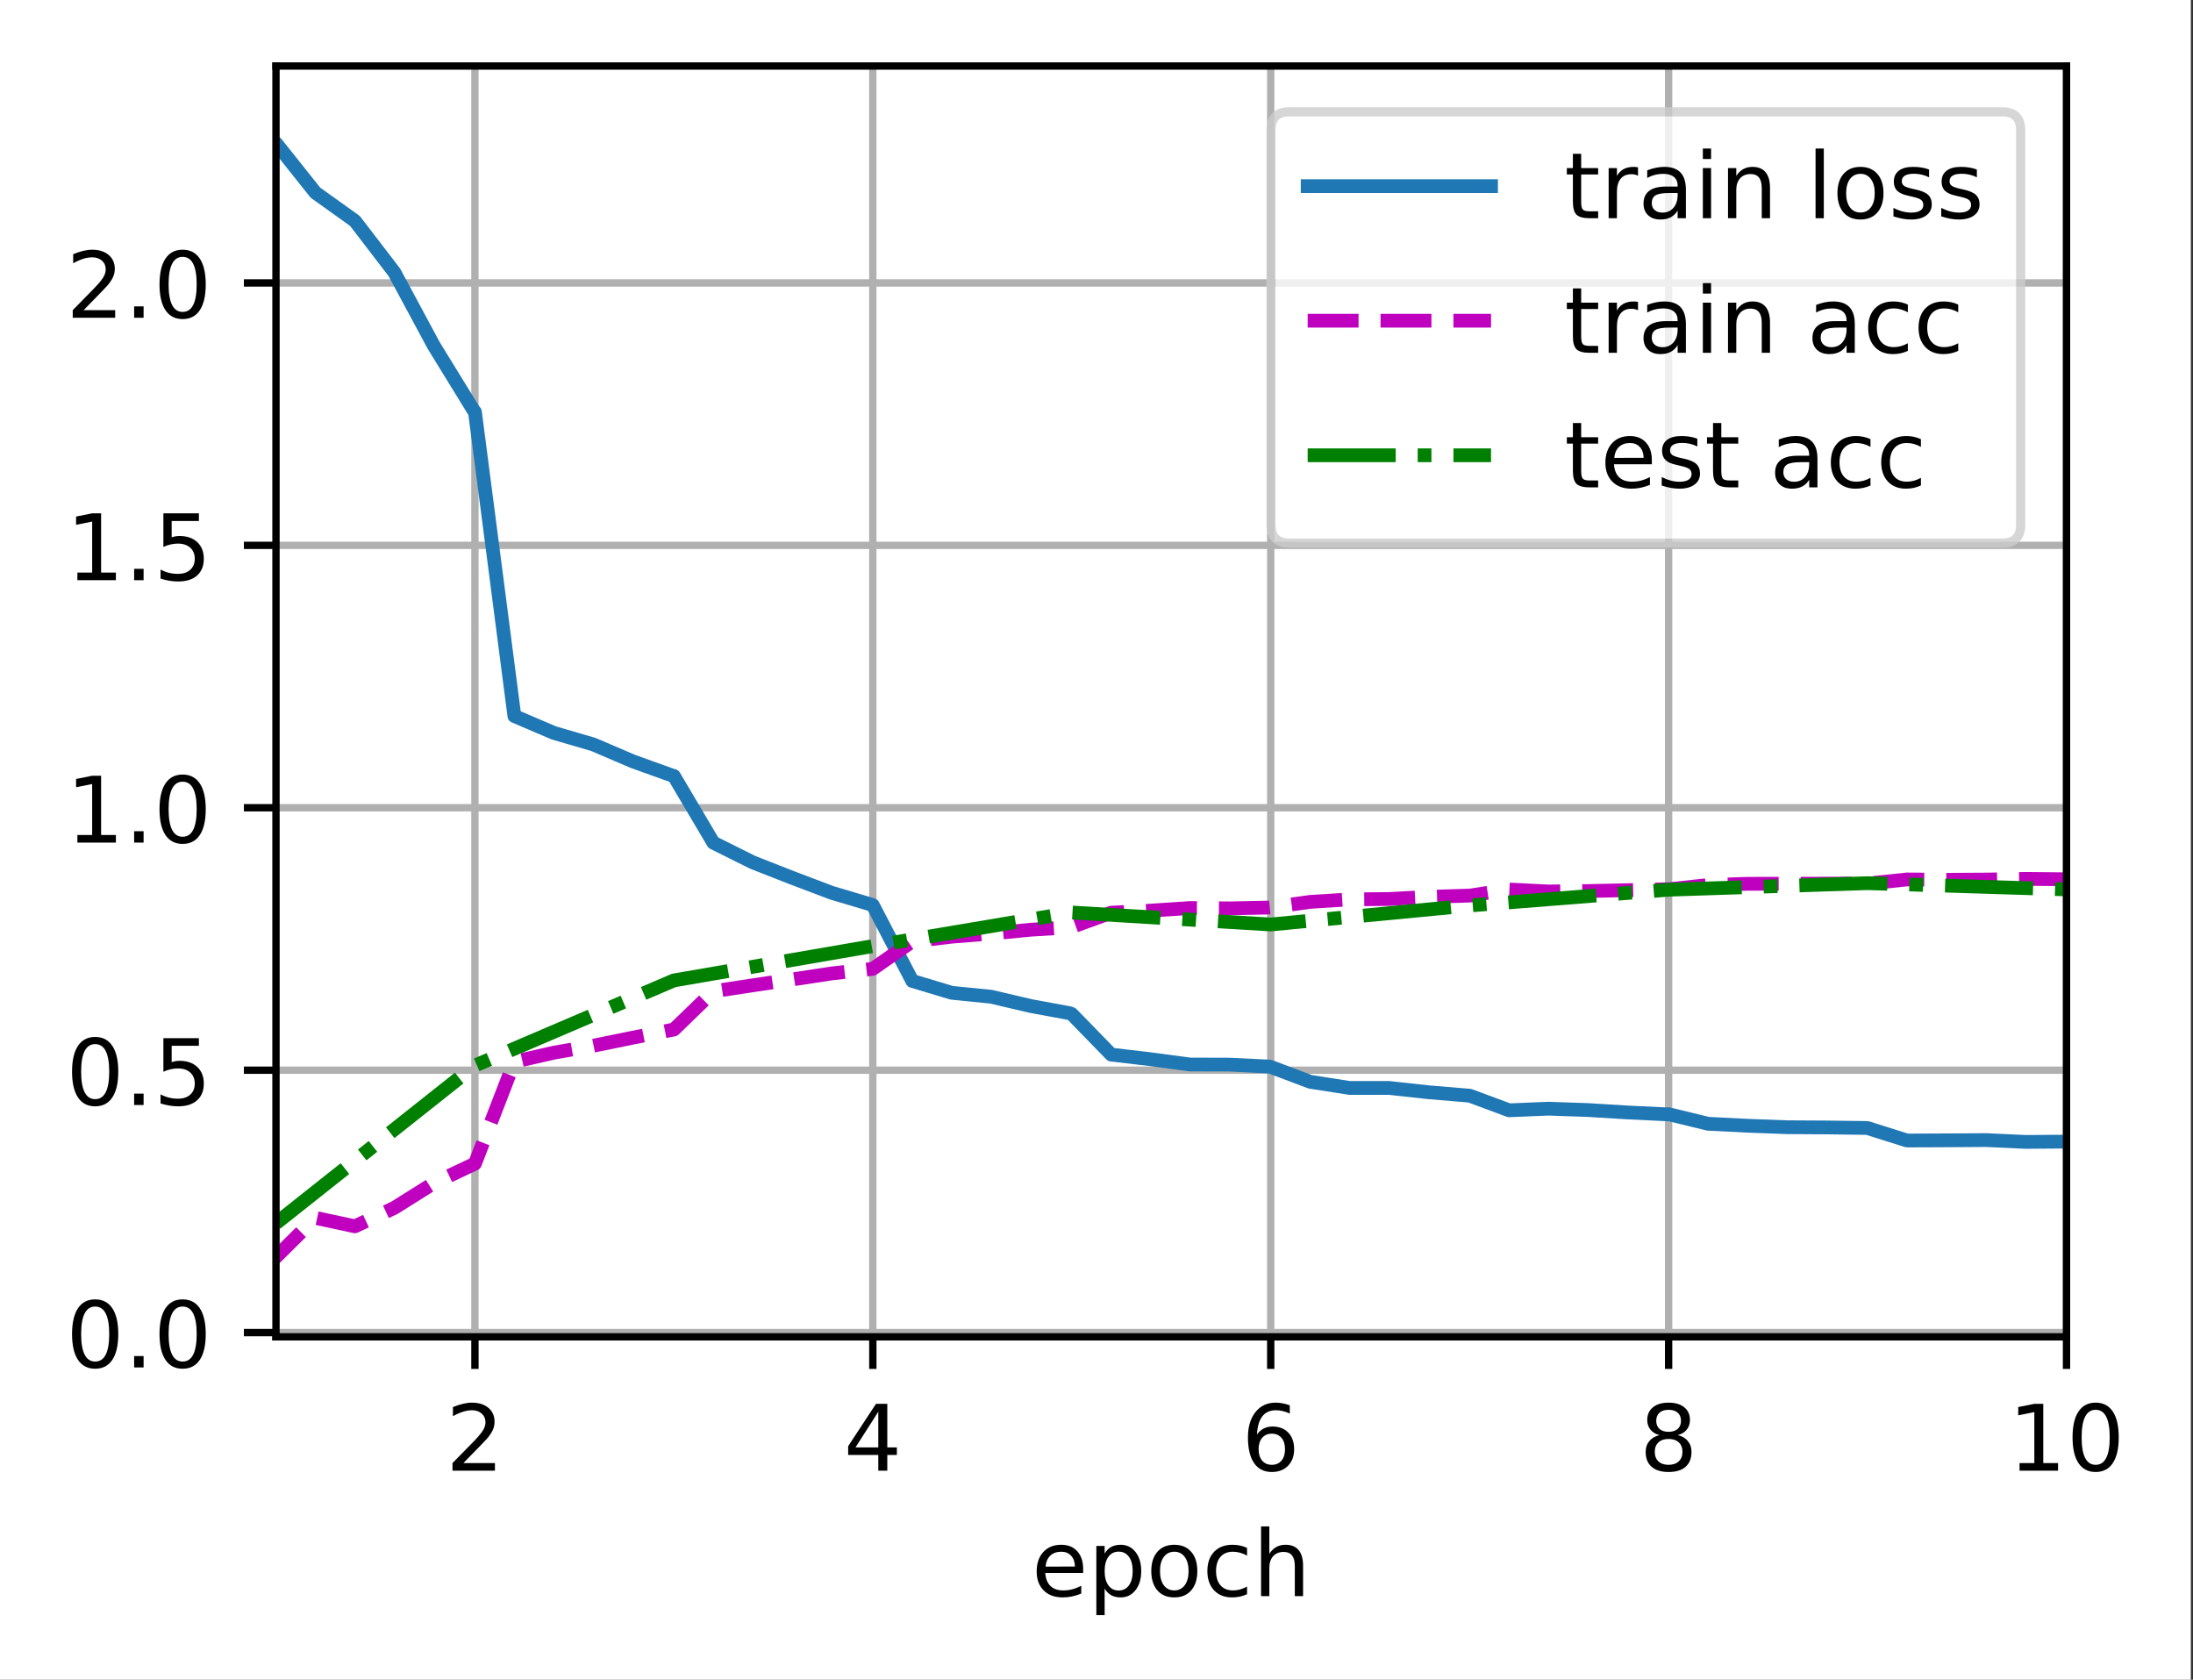 <?xml version="1.0" encoding="UTF-8"?>
<svg xmlns="http://www.w3.org/2000/svg" xmlns:xlink="http://www.w3.org/1999/xlink" width="299pt" height="229pt" viewBox="0 0 299 229" version="1.1">
<rect x="0" y="0" width="299" height="229" fill="#333333" stroke="none"/>
<defs>
<clipPath id="clip1">
  <path d="M 64 9 L 66 9 L 66 182.25 L 64 182.25 Z M 64 9 "/>
</clipPath>
<clipPath id="clip2">
  <path d="M 118 9 L 120 9 L 120 182.25 L 118 182.25 Z M 118 9 "/>
</clipPath>
<clipPath id="clip3">
  <path d="M 172 9 L 174 9 L 174 182.25 L 172 182.25 Z M 172 9 "/>
</clipPath>
<clipPath id="clip4">
  <path d="M 226 9 L 229 9 L 229 182.25 L 226 182.25 Z M 226 9 "/>
</clipPath>
<clipPath id="clip5">
  <path d="M 281 9 L 281.754 9 L 281.754 182.25 L 281 182.25 Z M 281 9 "/>
</clipPath>
<clipPath id="clip6">
  <path d="M 37.629 180 L 281.754 180 L 281.754 182.25 L 37.629 182.25 Z M 37.629 180 "/>
</clipPath>
<clipPath id="clip7">
  <path d="M 37.629 145 L 281.754 145 L 281.754 147 L 37.629 147 Z M 37.629 145 "/>
</clipPath>
<clipPath id="clip8">
  <path d="M 37.629 109 L 281.754 109 L 281.754 111 L 37.629 111 Z M 37.629 109 "/>
</clipPath>
<clipPath id="clip9">
  <path d="M 37.629 73 L 281.754 73 L 281.754 76 L 37.629 76 Z M 37.629 73 "/>
</clipPath>
<clipPath id="clip10">
  <path d="M 37.629 37 L 281.754 37 L 281.754 40 L 37.629 40 Z M 37.629 37 "/>
</clipPath>
<clipPath id="clip11">
  <path d="M 37.629 15 L 281.754 15 L 281.754 157 L 37.629 157 Z M 37.629 15 "/>
</clipPath>
<clipPath id="clip12">
  <path d="M 37.629 118 L 281.754 118 L 281.754 176 L 37.629 176 Z M 37.629 118 "/>
</clipPath>
<clipPath id="clip13">
  <path d="M 37.629 119 L 281.754 119 L 281.754 168 L 37.629 168 Z M 37.629 119 "/>
</clipPath>
<filter id="alpha" filterUnits="objectBoundingBox" x="0%" y="0%" width="100%" height="100%">
  <feColorMatrix type="matrix" in="SourceGraphic" values="0 0 0 0 1 0 0 0 0 1 0 0 0 0 1 0 0 0 1 0"/>
</filter>
<mask id="mask0">
  <g filter="url(#alpha)">
<rect x="0" y="0" width="299" height="229" style="fill:rgb(0%,0%,0%);fill-opacity:0.8;stroke:none;"/>
  </g>
</mask>
<clipPath id="clip14">
  <rect x="0" y="0" width="299" height="229"/>
</clipPath>
<g id="surface5" clip-path="url(#clip14)">
<path style="fill-rule:nonzero;fill:rgb(100%,100%,100%);fill-opacity:1;stroke-width:1;stroke-linecap:butt;stroke-linejoin:miter;stroke:rgb(80%,80%,80%);stroke-opacity:1;stroke-miterlimit:4;" d="M 140.634 59.234 L 218.403 59.234 C 219.738 59.234 220.403 58.569 220.403 57.234 L 220.403 14.2 C 220.403 12.866 219.738 12.2 218.403 12.2 L 140.634 12.2 C 139.3 12.2 138.634 12.866 138.634 14.2 L 138.634 57.234 C 138.634 58.569 139.3 59.234 140.634 59.234 Z M 140.634 59.234 " transform="matrix(1.25,0,0,1.25,0,0)"/>
</g>
</defs>
<g id="surface1">
<path style=" stroke:none;fill-rule:nonzero;fill:rgb(100%,100%,100%);fill-opacity:1;" d="M 0 229.195 L 298.707 229.195 L 298.707 0 L 0 0 Z M 0 229.195 "/>
<path style=" stroke:none;fill-rule:nonzero;fill:rgb(100%,100%,100%);fill-opacity:1;" d="M 37.629 182.25 L 281.754 182.25 L 281.754 9 L 37.629 9 Z M 37.629 182.25 "/>
<g clip-path="url(#clip1)" clip-rule="nonzero">
<path style="fill:none;stroke-width:0.8;stroke-linecap:square;stroke-linejoin:round;stroke:rgb(69.02%,69.02%,69.02%);stroke-opacity:1;stroke-miterlimit:4;" d="M 51.803 145.8 L 51.803 7.2 " transform="matrix(1.25,0,0,1.25,0,0)"/>
</g>
<path style="fill:none;stroke-width:0.8;stroke-linecap:butt;stroke-linejoin:round;stroke:rgb(0%,0%,0%);stroke-opacity:1;stroke-miterlimit:4;" d="M -0 0 L -0 3.5 " transform="matrix(1.25,0,0,1.25,64.754,182.25)"/>
<path style=" stroke:none;fill-rule:nonzero;fill:rgb(0%,0%,0%);fill-opacity:1;" d="M 63.176 199.461 L 67.48 199.461 L 67.48 200.5 L 61.695 200.5 L 61.695 199.461 C 62.16 198.977 62.797 198.328 63.605 197.512 C 64.414 196.695 64.922 196.168 65.129 195.934 C 65.523 195.488 65.801 195.113 65.957 194.809 C 66.113 194.5 66.191 194.199 66.191 193.902 C 66.191 193.418 66.023 193.023 65.684 192.719 C 65.344 192.41 64.898 192.258 64.355 192.258 C 63.969 192.258 63.559 192.324 63.129 192.461 C 62.699 192.594 62.242 192.797 61.754 193.07 L 61.754 191.824 C 62.25 191.625 62.715 191.477 63.145 191.375 C 63.578 191.273 63.973 191.223 64.332 191.223 C 65.273 191.223 66.027 191.457 66.59 191.93 C 67.148 192.402 67.43 193.031 67.43 193.82 C 67.43 194.195 67.359 194.551 67.219 194.887 C 67.078 195.223 66.824 195.617 66.453 196.074 C 66.352 196.191 66.027 196.531 65.484 197.098 C 64.938 197.66 64.168 198.449 63.176 199.461 Z M 63.176 199.461 "/>
<g clip-path="url(#clip2)" clip-rule="nonzero">
<path style="fill:none;stroke-width:0.8;stroke-linecap:square;stroke-linejoin:round;stroke:rgb(69.02%,69.02%,69.02%);stroke-opacity:1;stroke-miterlimit:4;" d="M 95.203 145.8 L 95.203 7.2 " transform="matrix(1.25,0,0,1.25,0,0)"/>
</g>
<path style="fill:none;stroke-width:0.8;stroke-linecap:butt;stroke-linejoin:round;stroke:rgb(0%,0%,0%);stroke-opacity:1;stroke-miterlimit:4;" d="M -0 0 L -0 3.5 " transform="matrix(1.25,0,0,1.25,119.004,182.25)"/>
<path style=" stroke:none;fill-rule:nonzero;fill:rgb(0%,0%,0%);fill-opacity:1;" d="M 119.75 192.461 L 116.641 197.324 L 119.75 197.324 Z M 119.43 191.387 L 120.977 191.387 L 120.977 197.324 L 122.281 197.324 L 122.281 198.352 L 120.977 198.352 L 120.977 200.5 L 119.75 200.5 L 119.75 198.352 L 115.641 198.352 L 115.641 197.16 Z M 119.43 191.387 "/>
<g clip-path="url(#clip3)" clip-rule="nonzero">
<path style="fill:none;stroke-width:0.8;stroke-linecap:square;stroke-linejoin:round;stroke:rgb(69.02%,69.02%,69.02%);stroke-opacity:1;stroke-miterlimit:4;" d="M 138.603 145.8 L 138.603 7.2 " transform="matrix(1.25,0,0,1.25,0,0)"/>
</g>
<path style="fill:none;stroke-width:0.8;stroke-linecap:butt;stroke-linejoin:round;stroke:rgb(0%,0%,0%);stroke-opacity:1;stroke-miterlimit:4;" d="M 0 0 L 0 3.5 " transform="matrix(1.25,0,0,1.25,173.254,182.25)"/>
<path style=" stroke:none;fill-rule:nonzero;fill:rgb(0%,0%,0%);fill-opacity:1;" d="M 173.406 195.453 C 172.852 195.453 172.414 195.641 172.086 196.02 C 171.766 196.398 171.602 196.914 171.602 197.574 C 171.602 198.23 171.766 198.746 172.086 199.129 C 172.414 199.508 172.852 199.699 173.406 199.699 C 173.957 199.699 174.395 199.508 174.719 199.129 C 175.043 198.746 175.203 198.23 175.203 197.574 C 175.203 196.914 175.043 196.398 174.719 196.02 C 174.395 195.641 173.957 195.453 173.406 195.453 Z M 175.852 191.586 L 175.852 192.711 C 175.543 192.562 175.23 192.453 174.914 192.375 C 174.598 192.297 174.285 192.258 173.977 192.258 C 173.164 192.258 172.539 192.531 172.109 193.082 C 171.684 193.633 171.438 194.461 171.375 195.574 C 171.617 195.219 171.918 194.945 172.281 194.758 C 172.641 194.57 173.043 194.477 173.477 194.477 C 174.391 194.477 175.117 194.754 175.648 195.309 C 176.18 195.863 176.445 196.617 176.445 197.574 C 176.445 198.512 176.168 199.262 175.613 199.828 C 175.059 200.395 174.324 200.676 173.406 200.676 C 172.352 200.676 171.543 200.273 170.984 199.465 C 170.43 198.656 170.148 197.484 170.148 195.953 C 170.148 194.512 170.492 193.363 171.176 192.508 C 171.859 191.648 172.777 191.223 173.93 191.223 C 174.238 191.223 174.551 191.25 174.867 191.312 C 175.18 191.375 175.508 191.465 175.852 191.586 Z M 175.852 191.586 "/>
<g clip-path="url(#clip4)" clip-rule="nonzero">
<path style="fill:none;stroke-width:0.8;stroke-linecap:square;stroke-linejoin:round;stroke:rgb(69.02%,69.02%,69.02%);stroke-opacity:1;stroke-miterlimit:4;" d="M 182.003 145.8 L 182.003 7.2 " transform="matrix(1.25,0,0,1.25,0,0)"/>
</g>
<path style="fill:none;stroke-width:0.8;stroke-linecap:butt;stroke-linejoin:round;stroke:rgb(0%,0%,0%);stroke-opacity:1;stroke-miterlimit:4;" d="M 0 0 L 0 3.5 " transform="matrix(1.25,0,0,1.25,227.504,182.25)"/>
<path style=" stroke:none;fill-rule:nonzero;fill:rgb(0%,0%,0%);fill-opacity:1;" d="M 227.5 196.172 C 226.914 196.172 226.453 196.328 226.117 196.641 C 225.781 196.953 225.617 197.387 225.617 197.934 C 225.617 198.484 225.781 198.914 226.117 199.23 C 226.453 199.543 226.914 199.699 227.5 199.699 C 228.086 199.699 228.547 199.543 228.883 199.227 C 229.223 198.91 229.391 198.48 229.391 197.934 C 229.391 197.387 229.227 196.953 228.891 196.641 C 228.555 196.328 228.09 196.172 227.5 196.172 Z M 226.266 195.648 C 225.738 195.516 225.328 195.27 225.031 194.91 C 224.738 194.547 224.59 194.102 224.59 193.582 C 224.59 192.855 224.848 192.277 225.367 191.855 C 225.887 191.434 226.598 191.223 227.5 191.223 C 228.406 191.223 229.121 191.434 229.637 191.855 C 230.152 192.277 230.414 192.855 230.414 193.582 C 230.414 194.102 230.266 194.547 229.969 194.91 C 229.676 195.27 229.266 195.516 228.742 195.648 C 229.336 195.785 229.797 196.055 230.125 196.461 C 230.461 196.863 230.625 197.352 230.625 197.934 C 230.625 198.816 230.355 199.496 229.816 199.969 C 229.277 200.441 228.504 200.676 227.5 200.676 C 226.496 200.676 225.723 200.441 225.184 199.969 C 224.645 199.496 224.375 198.816 224.375 197.934 C 224.375 197.352 224.543 196.863 224.875 196.461 C 225.211 196.055 225.672 195.785 226.266 195.648 Z M 225.816 193.699 C 225.816 194.172 225.965 194.539 226.258 194.805 C 226.555 195.066 226.969 195.199 227.5 195.199 C 228.031 195.199 228.445 195.066 228.742 194.805 C 229.043 194.539 229.191 194.172 229.191 193.699 C 229.191 193.227 229.043 192.859 228.742 192.594 C 228.445 192.328 228.031 192.199 227.5 192.199 C 226.969 192.199 226.555 192.328 226.258 192.594 C 225.965 192.859 225.816 193.227 225.816 193.699 Z M 225.816 193.699 "/>
<g clip-path="url(#clip5)" clip-rule="nonzero">
<path style="fill:none;stroke-width:0.8;stroke-linecap:square;stroke-linejoin:round;stroke:rgb(69.02%,69.02%,69.02%);stroke-opacity:1;stroke-miterlimit:4;" d="M 225.403 145.8 L 225.403 7.2 " transform="matrix(1.25,0,0,1.25,0,0)"/>
</g>
<path style="fill:none;stroke-width:0.8;stroke-linecap:butt;stroke-linejoin:round;stroke:rgb(0%,0%,0%);stroke-opacity:1;stroke-miterlimit:4;" d="M 0 0 L 0 3.5 " transform="matrix(1.25,0,0,1.25,281.754,182.25)"/>
<path style=" stroke:none;fill-rule:nonzero;fill:rgb(0%,0%,0%);fill-opacity:1;" d="M 275.352 199.461 L 277.367 199.461 L 277.367 192.508 L 275.172 192.949 L 275.172 191.824 L 277.352 191.387 L 278.586 191.387 L 278.586 199.461 L 280.602 199.461 L 280.602 200.5 L 275.352 200.5 Z M 275.352 199.461 "/>
<path style=" stroke:none;fill-rule:nonzero;fill:rgb(0%,0%,0%);fill-opacity:1;" d="M 285.727 192.199 C 285.094 192.199 284.613 192.512 284.293 193.137 C 283.977 193.758 283.816 194.699 283.816 195.953 C 283.816 197.199 283.977 198.137 284.293 198.762 C 284.613 199.387 285.094 199.699 285.727 199.699 C 286.367 199.699 286.844 199.387 287.164 198.762 C 287.484 198.137 287.645 197.199 287.645 195.953 C 287.645 194.699 287.484 193.758 287.164 193.137 C 286.844 192.512 286.367 192.199 285.727 192.199 Z M 285.727 191.223 C 286.75 191.223 287.527 191.625 288.066 192.434 C 288.605 193.242 288.875 194.414 288.875 195.953 C 288.875 197.484 288.605 198.656 288.066 199.465 C 287.527 200.273 286.75 200.676 285.727 200.676 C 284.707 200.676 283.926 200.273 283.387 199.465 C 282.848 198.656 282.578 197.484 282.578 195.953 C 282.578 194.414 282.848 193.242 283.387 192.434 C 283.926 191.625 284.707 191.223 285.727 191.223 Z M 285.727 191.223 "/>
<path style=" stroke:none;fill-rule:nonzero;fill:rgb(0%,0%,0%);fill-opacity:1;" d="M 147.68 213.898 L 147.68 214.445 L 142.516 214.445 C 142.566 215.219 142.801 215.809 143.219 216.215 C 143.633 216.617 144.215 216.82 144.961 216.82 C 145.391 216.82 145.809 216.77 146.211 216.664 C 146.617 216.559 147.02 216.398 147.422 216.188 L 147.422 217.25 C 147.016 217.418 146.602 217.551 146.18 217.641 C 145.758 217.73 145.328 217.773 144.891 217.773 C 143.801 217.773 142.938 217.457 142.301 216.824 C 141.664 216.188 141.344 215.328 141.344 214.246 C 141.344 213.125 141.648 212.238 142.25 211.582 C 142.855 210.926 143.672 210.598 144.695 210.598 C 145.617 210.598 146.344 210.891 146.879 211.484 C 147.414 212.074 147.68 212.879 147.68 213.898 Z M 146.559 213.566 C 146.551 212.953 146.379 212.465 146.043 212.098 C 145.707 211.73 145.262 211.547 144.711 211.547 C 144.082 211.547 143.582 211.723 143.203 212.078 C 142.828 212.434 142.613 212.93 142.555 213.574 Z M 146.559 213.566 "/>
<path style=" stroke:none;fill-rule:nonzero;fill:rgb(0%,0%,0%);fill-opacity:1;" d="M 150.609 216.57 L 150.609 220.195 L 149.48 220.195 L 149.48 210.762 L 150.609 210.762 L 150.609 211.797 C 150.848 211.391 151.145 211.09 151.504 210.895 C 151.867 210.695 152.297 210.598 152.797 210.598 C 153.625 210.598 154.301 210.926 154.82 211.586 C 155.34 212.242 155.598 213.109 155.598 214.184 C 155.598 215.258 155.34 216.125 154.82 216.785 C 154.301 217.445 153.625 217.773 152.797 217.773 C 152.297 217.773 151.867 217.676 151.504 217.477 C 151.145 217.277 150.848 216.977 150.609 216.57 Z M 154.434 214.184 C 154.434 213.359 154.262 212.711 153.922 212.242 C 153.582 211.77 153.117 211.535 152.523 211.535 C 151.926 211.535 151.461 211.77 151.121 212.242 C 150.781 212.711 150.609 213.359 150.609 214.184 C 150.609 215.008 150.781 215.656 151.121 216.129 C 151.461 216.598 151.926 216.832 152.523 216.832 C 153.117 216.832 153.582 216.598 153.922 216.129 C 154.262 215.656 154.434 215.008 154.434 214.184 Z M 154.434 214.184 "/>
<path style=" stroke:none;fill-rule:nonzero;fill:rgb(0%,0%,0%);fill-opacity:1;" d="M 160.109 211.547 C 159.508 211.547 159.031 211.781 158.68 212.254 C 158.328 212.723 158.156 213.367 158.156 214.184 C 158.156 215 158.328 215.645 158.676 216.117 C 159.023 216.586 159.5 216.82 160.109 216.82 C 160.707 216.82 161.18 216.586 161.531 216.113 C 161.879 215.641 162.055 214.996 162.055 214.184 C 162.055 213.375 161.879 212.73 161.531 212.258 C 161.18 211.785 160.707 211.547 160.109 211.547 Z M 160.109 210.598 C 161.086 210.598 161.852 210.914 162.406 211.551 C 162.969 212.184 163.246 213.062 163.246 214.184 C 163.246 215.301 162.969 216.18 162.406 216.82 C 161.852 217.457 161.086 217.773 160.109 217.773 C 159.125 217.773 158.359 217.457 157.805 216.82 C 157.25 216.18 156.969 215.301 156.969 214.184 C 156.969 213.062 157.25 212.184 157.805 211.551 C 158.359 210.914 159.125 210.598 160.109 210.598 Z M 160.109 210.598 "/>
<path style=" stroke:none;fill-rule:nonzero;fill:rgb(0%,0%,0%);fill-opacity:1;" d="M 170.027 211.023 L 170.027 212.074 C 169.707 211.898 169.391 211.766 169.07 211.68 C 168.754 211.59 168.43 211.547 168.105 211.547 C 167.375 211.547 166.809 211.777 166.406 212.242 C 166.004 212.703 165.801 213.348 165.801 214.184 C 165.801 215.02 166.004 215.668 166.406 216.129 C 166.809 216.59 167.375 216.82 168.105 216.82 C 168.43 216.82 168.754 216.777 169.07 216.691 C 169.391 216.602 169.707 216.473 170.027 216.297 L 170.027 217.336 C 169.711 217.48 169.387 217.59 169.051 217.664 C 168.719 217.738 168.359 217.773 167.98 217.773 C 166.953 217.773 166.133 217.449 165.527 216.805 C 164.922 216.156 164.617 215.281 164.617 214.184 C 164.617 213.07 164.926 212.191 165.535 211.555 C 166.148 210.914 166.988 210.598 168.055 210.598 C 168.402 210.598 168.738 210.633 169.066 210.703 C 169.398 210.773 169.715 210.879 170.027 211.023 Z M 170.027 211.023 "/>
<path style=" stroke:none;fill-rule:nonzero;fill:rgb(0%,0%,0%);fill-opacity:1;" d="M 177.664 213.469 L 177.664 217.598 L 176.539 217.598 L 176.539 213.508 C 176.539 212.859 176.414 212.375 176.16 212.055 C 175.91 211.734 175.531 211.574 175.027 211.574 C 174.418 211.574 173.941 211.766 173.59 212.152 C 173.242 212.539 173.066 213.066 173.066 213.734 L 173.066 217.598 L 171.938 217.598 L 171.938 208.098 L 173.066 208.098 L 173.066 211.824 C 173.336 211.41 173.652 211.105 174.016 210.902 C 174.379 210.699 174.801 210.598 175.277 210.598 C 176.062 210.598 176.656 210.84 177.059 211.324 C 177.461 211.809 177.664 212.523 177.664 213.469 Z M 177.664 213.469 "/>
<g clip-path="url(#clip6)" clip-rule="nonzero">
<path style="fill:none;stroke-width:0.8;stroke-linecap:square;stroke-linejoin:round;stroke:rgb(69.02%,69.02%,69.02%);stroke-opacity:1;stroke-miterlimit:4;" d="M 30.103 145.338 L 225.403 145.338 " transform="matrix(1.25,0,0,1.25,0,0)"/>
</g>
<path style="fill:none;stroke-width:0.8;stroke-linecap:butt;stroke-linejoin:round;stroke:rgb(0%,0%,0%);stroke-opacity:1;stroke-miterlimit:4;" d="M -0 0 L -3.5 0 " transform="matrix(1.25,0,0,1.25,37.629,181.672)"/>
<path style=" stroke:none;fill-rule:nonzero;fill:rgb(0%,0%,0%);fill-opacity:1;" d="M 12.973 178.121 C 12.34 178.121 11.863 178.434 11.543 179.059 C 11.223 179.68 11.062 180.621 11.062 181.875 C 11.062 183.121 11.223 184.059 11.543 184.684 C 11.863 185.309 12.34 185.621 12.973 185.621 C 13.613 185.621 14.09 185.309 14.41 184.684 C 14.73 184.059 14.891 183.121 14.891 181.875 C 14.891 180.621 14.73 179.68 14.41 179.059 C 14.09 178.434 13.613 178.121 12.973 178.121 Z M 12.973 177.145 C 13.996 177.145 14.777 177.547 15.316 178.355 C 15.855 179.164 16.125 180.336 16.125 181.875 C 16.125 183.406 15.855 184.578 15.316 185.387 C 14.777 186.195 13.996 186.598 12.973 186.598 C 11.953 186.598 11.172 186.195 10.633 185.387 C 10.094 184.578 9.824 183.406 9.824 181.875 C 9.824 180.336 10.094 179.164 10.633 178.355 C 11.172 177.547 11.953 177.145 12.973 177.145 Z M 12.973 177.145 "/>
<path style=" stroke:none;fill-rule:nonzero;fill:rgb(0%,0%,0%);fill-opacity:1;" d="M 18.289 184.871 L 19.578 184.871 L 19.578 186.422 L 18.289 186.422 Z M 18.289 184.871 "/>
<path style=" stroke:none;fill-rule:nonzero;fill:rgb(0%,0%,0%);fill-opacity:1;" d="M 24.898 178.121 C 24.266 178.121 23.789 178.434 23.469 179.059 C 23.148 179.68 22.988 180.621 22.988 181.875 C 22.988 183.121 23.148 184.059 23.469 184.684 C 23.789 185.309 24.266 185.621 24.898 185.621 C 25.539 185.621 26.016 185.309 26.336 184.684 C 26.656 184.059 26.816 183.121 26.816 181.875 C 26.816 180.621 26.656 179.68 26.336 179.059 C 26.016 178.434 25.539 178.121 24.898 178.121 Z M 24.898 177.145 C 25.922 177.145 26.703 177.547 27.242 178.355 C 27.781 179.164 28.051 180.336 28.051 181.875 C 28.051 183.406 27.781 184.578 27.242 185.387 C 26.703 186.195 25.922 186.598 24.898 186.598 C 23.879 186.598 23.098 186.195 22.559 185.387 C 22.02 184.578 21.75 183.406 21.75 181.875 C 21.75 180.336 22.02 179.164 22.559 178.355 C 23.098 177.547 23.879 177.145 24.898 177.145 Z M 24.898 177.145 "/>
<g clip-path="url(#clip7)" clip-rule="nonzero">
<path style="fill:none;stroke-width:0.8;stroke-linecap:square;stroke-linejoin:round;stroke:rgb(69.02%,69.02%,69.02%);stroke-opacity:1;stroke-miterlimit:4;" d="M 30.103 116.719 L 225.403 116.719 " transform="matrix(1.25,0,0,1.25,0,0)"/>
</g>
<path style="fill:none;stroke-width:0.8;stroke-linecap:butt;stroke-linejoin:round;stroke:rgb(0%,0%,0%);stroke-opacity:1;stroke-miterlimit:4;" d="M -0 0.001 L -3.5 0.001 " transform="matrix(1.25,0,0,1.25,37.629,145.897)"/>
<path style=" stroke:none;fill-rule:nonzero;fill:rgb(0%,0%,0%);fill-opacity:1;" d="M 12.973 142.344 C 12.34 142.344 11.863 142.656 11.543 143.281 C 11.223 143.906 11.062 144.844 11.062 146.098 C 11.062 147.348 11.223 148.285 11.543 148.91 C 11.863 149.535 12.34 149.848 12.973 149.848 C 13.613 149.848 14.09 149.535 14.41 148.91 C 14.73 148.285 14.891 147.348 14.891 146.098 C 14.891 144.844 14.73 143.906 14.41 143.281 C 14.09 142.656 13.613 142.344 12.973 142.344 Z M 12.973 141.367 C 13.996 141.367 14.777 141.773 15.316 142.582 C 15.855 143.391 16.125 144.562 16.125 146.098 C 16.125 147.633 15.855 148.805 15.316 149.613 C 14.777 150.422 13.996 150.824 12.973 150.824 C 11.953 150.824 11.172 150.422 10.633 149.613 C 10.094 148.805 9.824 147.633 9.824 146.098 C 9.824 144.562 10.094 143.391 10.633 142.582 C 11.172 141.773 11.953 141.367 12.973 141.367 Z M 12.973 141.367 "/>
<path style=" stroke:none;fill-rule:nonzero;fill:rgb(0%,0%,0%);fill-opacity:1;" d="M 18.289 149.094 L 19.578 149.094 L 19.578 150.645 L 18.289 150.645 Z M 18.289 149.094 "/>
<path style=" stroke:none;fill-rule:nonzero;fill:rgb(0%,0%,0%);fill-opacity:1;" d="M 22.277 141.531 L 27.117 141.531 L 27.117 142.57 L 23.406 142.57 L 23.406 144.805 C 23.582 144.742 23.762 144.699 23.941 144.668 C 24.121 144.637 24.301 144.621 24.48 144.621 C 25.496 144.621 26.301 144.902 26.895 145.457 C 27.488 146.016 27.789 146.77 27.789 147.723 C 27.789 148.703 27.48 149.465 26.871 150.008 C 26.262 150.551 25.398 150.824 24.289 150.824 C 23.906 150.824 23.516 150.793 23.121 150.727 C 22.723 150.66 22.312 150.562 21.891 150.434 L 21.891 149.191 C 22.258 149.391 22.637 149.539 23.027 149.637 C 23.418 149.734 23.828 149.785 24.266 149.785 C 24.969 149.785 25.527 149.602 25.938 149.23 C 26.348 148.859 26.555 148.359 26.555 147.723 C 26.555 147.09 26.348 146.586 25.938 146.215 C 25.527 145.844 24.969 145.66 24.266 145.66 C 23.934 145.66 23.605 145.695 23.277 145.77 C 22.949 145.844 22.617 145.957 22.277 146.109 Z M 22.277 141.531 "/>
<g clip-path="url(#clip8)" clip-rule="nonzero">
<path style="fill:none;stroke-width:0.8;stroke-linecap:square;stroke-linejoin:round;stroke:rgb(69.02%,69.02%,69.02%);stroke-opacity:1;stroke-miterlimit:4;" d="M 30.103 88.097 L 225.403 88.097 " transform="matrix(1.25,0,0,1.25,0,0)"/>
</g>
<path style="fill:none;stroke-width:0.8;stroke-linecap:butt;stroke-linejoin:round;stroke:rgb(0%,0%,0%);stroke-opacity:1;stroke-miterlimit:4;" d="M -0 -0.001 L -3.5 -0.001 " transform="matrix(1.25,0,0,1.25,37.629,110.122)"/>
<path style=" stroke:none;fill-rule:nonzero;fill:rgb(0%,0%,0%);fill-opacity:1;" d="M 10.551 113.836 L 12.566 113.836 L 12.566 106.883 L 10.375 107.32 L 10.375 106.199 L 12.555 105.758 L 13.785 105.758 L 13.785 113.836 L 15.801 113.836 L 15.801 114.871 L 10.551 114.871 Z M 10.551 113.836 "/>
<path style=" stroke:none;fill-rule:nonzero;fill:rgb(0%,0%,0%);fill-opacity:1;" d="M 18.289 113.32 L 19.578 113.32 L 19.578 114.871 L 18.289 114.871 Z M 18.289 113.32 "/>
<path style=" stroke:none;fill-rule:nonzero;fill:rgb(0%,0%,0%);fill-opacity:1;" d="M 24.898 106.57 C 24.266 106.57 23.789 106.883 23.469 107.508 C 23.148 108.133 22.988 109.07 22.988 110.324 C 22.988 111.574 23.148 112.512 23.469 113.137 C 23.789 113.762 24.266 114.074 24.898 114.074 C 25.539 114.074 26.016 113.762 26.336 113.137 C 26.656 112.512 26.816 111.574 26.816 110.324 C 26.816 109.07 26.656 108.133 26.336 107.508 C 26.016 106.883 25.539 106.57 24.898 106.57 Z M 24.898 105.594 C 25.922 105.594 26.703 106 27.242 106.809 C 27.781 107.613 28.051 108.785 28.051 110.324 C 28.051 111.859 27.781 113.031 27.242 113.84 C 26.703 114.645 25.922 115.051 24.898 115.051 C 23.879 115.051 23.098 114.645 22.559 113.84 C 22.02 113.031 21.75 111.859 21.75 110.324 C 21.75 108.785 22.02 107.613 22.559 106.809 C 23.098 106 23.879 105.594 24.898 105.594 Z M 24.898 105.594 "/>
<g clip-path="url(#clip9)" clip-rule="nonzero">
<path style="fill:none;stroke-width:0.8;stroke-linecap:square;stroke-linejoin:round;stroke:rgb(69.02%,69.02%,69.02%);stroke-opacity:1;stroke-miterlimit:4;" d="M 30.103 59.478 L 225.403 59.478 " transform="matrix(1.25,0,0,1.25,0,0)"/>
</g>
<path style="fill:none;stroke-width:0.8;stroke-linecap:butt;stroke-linejoin:round;stroke:rgb(0%,0%,0%);stroke-opacity:1;stroke-miterlimit:4;" d="M -0 0 L -3.5 0 " transform="matrix(1.25,0,0,1.25,37.629,74.347)"/>
<path style=" stroke:none;fill-rule:nonzero;fill:rgb(0%,0%,0%);fill-opacity:1;" d="M 10.551 78.059 L 12.566 78.059 L 12.566 71.105 L 10.375 71.547 L 10.375 70.422 L 12.555 69.984 L 13.785 69.984 L 13.785 78.059 L 15.801 78.059 L 15.801 79.098 L 10.551 79.098 Z M 10.551 78.059 "/>
<path style=" stroke:none;fill-rule:nonzero;fill:rgb(0%,0%,0%);fill-opacity:1;" d="M 18.289 77.547 L 19.578 77.547 L 19.578 79.098 L 18.289 79.098 Z M 18.289 77.547 "/>
<path style=" stroke:none;fill-rule:nonzero;fill:rgb(0%,0%,0%);fill-opacity:1;" d="M 22.277 69.984 L 27.117 69.984 L 27.117 71.023 L 23.406 71.023 L 23.406 73.254 C 23.582 73.195 23.762 73.148 23.941 73.117 C 24.121 73.09 24.301 73.074 24.48 73.074 C 25.496 73.074 26.301 73.352 26.895 73.91 C 27.488 74.465 27.789 75.223 27.789 76.172 C 27.789 77.152 27.48 77.914 26.871 78.461 C 26.262 79.004 25.398 79.273 24.289 79.273 C 23.906 79.273 23.516 79.242 23.121 79.176 C 22.723 79.113 22.312 79.016 21.891 78.883 L 21.891 77.645 C 22.258 77.844 22.637 77.992 23.027 78.09 C 23.418 78.188 23.828 78.234 24.266 78.234 C 24.969 78.234 25.527 78.051 25.938 77.68 C 26.348 77.312 26.555 76.809 26.555 76.172 C 26.555 75.539 26.348 75.035 25.938 74.668 C 25.527 74.297 24.969 74.109 24.266 74.109 C 23.934 74.109 23.605 74.148 23.277 74.219 C 22.949 74.293 22.617 74.406 22.277 74.562 Z M 22.277 69.984 "/>
<g clip-path="url(#clip10)" clip-rule="nonzero">
<path style="fill:none;stroke-width:0.8;stroke-linecap:square;stroke-linejoin:round;stroke:rgb(69.02%,69.02%,69.02%);stroke-opacity:1;stroke-miterlimit:4;" d="M 30.103 30.859 L 225.403 30.859 " transform="matrix(1.25,0,0,1.25,0,0)"/>
</g>
<path style="fill:none;stroke-width:0.8;stroke-linecap:butt;stroke-linejoin:round;stroke:rgb(0%,0%,0%);stroke-opacity:1;stroke-miterlimit:4;" d="M -0 0.001 L -3.5 0.001 " transform="matrix(1.25,0,0,1.25,37.629,38.573)"/>
<path style=" stroke:none;fill-rule:nonzero;fill:rgb(0%,0%,0%);fill-opacity:1;" d="M 11.398 42.285 L 15.703 42.285 L 15.703 43.32 L 9.918 43.32 L 9.918 42.285 C 10.383 41.801 11.02 41.152 11.828 40.336 C 12.637 39.52 13.145 38.992 13.352 38.754 C 13.746 38.312 14.023 37.938 14.18 37.629 C 14.336 37.324 14.414 37.02 14.414 36.723 C 14.414 36.238 14.246 35.844 13.906 35.539 C 13.566 35.234 13.121 35.082 12.578 35.082 C 12.191 35.082 11.781 35.148 11.352 35.281 C 10.922 35.418 10.465 35.621 9.977 35.895 L 9.977 34.648 C 10.473 34.449 10.938 34.297 11.367 34.195 C 11.801 34.094 12.195 34.043 12.555 34.043 C 13.496 34.043 14.25 34.281 14.812 34.754 C 15.371 35.227 15.652 35.855 15.652 36.645 C 15.652 37.02 15.582 37.375 15.441 37.711 C 15.301 38.047 15.047 38.441 14.676 38.895 C 14.574 39.016 14.25 39.355 13.707 39.918 C 13.16 40.484 12.391 41.273 11.398 42.285 Z M 11.398 42.285 "/>
<path style=" stroke:none;fill-rule:nonzero;fill:rgb(0%,0%,0%);fill-opacity:1;" d="M 18.289 41.77 L 19.578 41.77 L 19.578 43.32 L 18.289 43.32 Z M 18.289 41.77 "/>
<path style=" stroke:none;fill-rule:nonzero;fill:rgb(0%,0%,0%);fill-opacity:1;" d="M 24.898 35.02 C 24.266 35.02 23.789 35.332 23.469 35.957 C 23.148 36.582 22.988 37.52 22.988 38.773 C 22.988 40.023 23.148 40.961 23.469 41.586 C 23.789 42.211 24.266 42.523 24.898 42.523 C 25.539 42.523 26.016 42.211 26.336 41.586 C 26.656 40.961 26.816 40.023 26.816 38.773 C 26.816 37.52 26.656 36.582 26.336 35.957 C 26.016 35.332 25.539 35.02 24.898 35.02 Z M 24.898 34.043 C 25.922 34.043 26.703 34.449 27.242 35.258 C 27.781 36.066 28.051 37.238 28.051 38.773 C 28.051 40.309 27.781 41.48 27.242 42.289 C 26.703 43.098 25.922 43.5 24.898 43.5 C 23.879 43.5 23.098 43.098 22.559 42.289 C 22.02 41.48 21.75 40.309 21.75 38.773 C 21.75 37.238 22.02 36.066 22.559 35.258 C 23.098 34.449 23.879 34.043 24.898 34.043 Z M 24.898 34.043 "/>
<g clip-path="url(#clip11)" clip-rule="nonzero">
<path style="fill:none;stroke-width:1.5;stroke-linecap:square;stroke-linejoin:round;stroke:rgb(12.157%,46.667%,70.588%);stroke-opacity:1;stroke-miterlimit:4;" d="M 12.706 13.5 L 17.009 13.531 L 21.312 13.641 L 25.616 14.166 L 29.919 15.509 L 30.103 15.613 L 34.406 21.016 L 38.709 24.091 L 43.013 29.7 L 47.316 37.697 L 51.619 44.694 L 51.803 44.922 L 56.106 78.094 L 60.409 79.934 L 64.713 81.191 L 69.016 83.034 L 73.319 84.581 L 73.503 84.628 L 77.806 91.909 L 82.109 94.053 L 86.412 95.741 L 90.716 97.372 L 95.019 98.653 L 95.203 98.719 L 99.506 106.987 L 103.809 108.278 L 108.112 108.709 L 112.416 109.719 L 116.719 110.513 L 116.903 110.597 L 121.206 115.019 L 125.509 115.525 L 129.812 116.1 L 134.116 116.112 L 138.419 116.322 L 138.603 116.362 L 142.906 117.984 L 147.209 118.656 L 151.512 118.656 L 155.816 119.125 L 160.119 119.484 L 160.303 119.497 L 164.606 121.094 L 168.909 120.916 L 173.213 121.066 L 177.516 121.328 L 181.819 121.534 L 182.003 121.516 L 186.306 122.562 L 190.609 122.778 L 194.912 122.938 L 199.216 122.963 L 203.519 123.019 L 203.703 123.031 L 208.006 124.388 L 212.309 124.369 L 216.613 124.341 L 220.916 124.541 L 225.219 124.509 L 225.403 124.506 " transform="matrix(1.25,0,0,1.25,0,0)"/>
</g>
<g clip-path="url(#clip12)" clip-rule="nonzero">
<path style="fill:none;stroke-width:1.5;stroke-linecap:butt;stroke-linejoin:round;stroke:rgb(74.902%,0%,74.902%);stroke-opacity:1;stroke-dasharray:5.55,2.4;stroke-miterlimit:4;" d="M 12.706 139.5 L 17.009 139.272 L 21.312 138.303 L 25.616 137.562 L 29.919 137.137 L 30.103 137.097 L 34.406 132.825 L 38.709 133.747 L 43.013 131.734 L 47.316 129.034 L 51.619 126.997 L 51.803 126.912 L 56.106 115.791 L 60.409 114.809 L 64.713 114.053 L 69.016 113.172 L 73.319 112.319 L 73.503 112.287 L 77.806 108.116 L 82.109 107.459 L 86.412 106.822 L 90.716 106.166 L 95.019 105.691 L 95.203 105.662 L 99.506 102.669 L 103.809 102.156 L 108.112 101.816 L 112.416 101.4 L 116.719 101.134 L 116.903 101.103 L 121.206 99.541 L 125.509 99.316 L 129.812 99.031 L 134.116 99.069 L 138.419 98.981 L 138.603 98.963 L 142.906 98.362 L 147.209 98.091 L 151.512 98.05 L 155.816 97.816 L 160.119 97.681 L 160.303 97.678 L 164.606 97.013 L 168.909 97.228 L 173.213 97.181 L 177.516 97.088 L 181.819 96.984 L 182.003 96.987 L 186.306 96.528 L 190.609 96.391 L 194.912 96.381 L 199.216 96.375 L 203.519 96.359 L 203.703 96.362 L 208.006 95.916 L 212.309 95.953 L 216.613 95.928 L 220.916 95.853 L 225.219 95.894 L 225.403 95.897 " transform="matrix(1.25,0,0,1.25,0,0)"/>
</g>
<g clip-path="url(#clip13)" clip-rule="nonzero">
<path style="fill:none;stroke-width:1.5;stroke-linecap:butt;stroke-linejoin:round;stroke:rgb(0%,50.196%,0%);stroke-opacity:1;stroke-dasharray:9.6,2.4,1.5,2.4;stroke-miterlimit:4;" d="M 30.103 133.416 L 51.803 116.213 L 73.503 106.928 L 95.203 103.181 L 116.903 99.522 L 138.603 100.828 L 160.303 98.756 L 182.003 97.034 L 203.703 96.322 L 225.403 97 " transform="matrix(1.25,0,0,1.25,0,0)"/>
</g>
<path style="fill:none;stroke-width:0.8;stroke-linecap:square;stroke-linejoin:miter;stroke:rgb(0%,0%,0%);stroke-opacity:1;stroke-miterlimit:4;" d="M 30.103 145.8 L 30.103 7.2 " transform="matrix(1.25,0,0,1.25,0,0)"/>
<path style="fill:none;stroke-width:0.8;stroke-linecap:square;stroke-linejoin:miter;stroke:rgb(0%,0%,0%);stroke-opacity:1;stroke-miterlimit:4;" d="M 225.403 145.8 L 225.403 7.2 " transform="matrix(1.25,0,0,1.25,0,0)"/>
<path style="fill:none;stroke-width:0.8;stroke-linecap:square;stroke-linejoin:miter;stroke:rgb(0%,0%,0%);stroke-opacity:1;stroke-miterlimit:4;" d="M 30.103 145.8 L 225.403 145.8 " transform="matrix(1.25,0,0,1.25,0,0)"/>
<path style="fill:none;stroke-width:0.8;stroke-linecap:square;stroke-linejoin:miter;stroke:rgb(0%,0%,0%);stroke-opacity:1;stroke-miterlimit:4;" d="M 30.103 7.2 L 225.403 7.2 " transform="matrix(1.25,0,0,1.25,0,0)"/>
<use xlink:href="#surface5" mask="url(#mask0)"/>
<path style="fill:none;stroke-width:1.5;stroke-linecap:square;stroke-linejoin:round;stroke:rgb(12.157%,46.667%,70.588%);stroke-opacity:1;stroke-miterlimit:4;" d="M 142.634 20.3 L 162.634 20.3 " transform="matrix(1.25,0,0,1.25,0,0)"/>
<path style=" stroke:none;fill-rule:nonzero;fill:rgb(0%,0%,0%);fill-opacity:1;" d="M 215.582 20.973 L 215.582 22.914 L 217.895 22.914 L 217.895 23.785 L 215.582 23.785 L 215.582 27.496 C 215.582 28.055 215.656 28.41 215.812 28.57 C 215.961 28.73 216.273 28.809 216.742 28.809 L 217.895 28.809 L 217.895 29.75 L 216.742 29.75 C 215.875 29.75 215.277 29.586 214.945 29.266 C 214.617 28.941 214.453 28.352 214.453 27.496 L 214.453 23.785 L 213.629 23.785 L 213.629 22.914 L 214.453 22.914 L 214.453 20.973 Z M 215.582 20.973 "/>
<path style=" stroke:none;fill-rule:nonzero;fill:rgb(0%,0%,0%);fill-opacity:1;" d="M 223.332 23.961 C 223.207 23.887 223.07 23.836 222.922 23.801 C 222.773 23.766 222.609 23.75 222.43 23.75 C 221.797 23.75 221.309 23.953 220.969 24.367 C 220.629 24.781 220.457 25.375 220.457 26.148 L 220.457 29.75 L 219.328 29.75 L 219.328 22.914 L 220.457 22.914 L 220.457 23.977 C 220.695 23.559 221.004 23.25 221.379 23.051 C 221.758 22.848 222.219 22.75 222.762 22.75 C 222.836 22.75 222.922 22.754 223.016 22.766 C 223.109 22.773 223.215 22.789 223.328 22.809 Z M 223.332 23.961 "/>
<path style=" stroke:none;fill-rule:nonzero;fill:rgb(0%,0%,0%);fill-opacity:1;" d="M 227.617 26.312 C 226.711 26.312 226.082 26.418 225.73 26.625 C 225.383 26.832 225.207 27.184 225.207 27.688 C 225.207 28.086 225.336 28.402 225.602 28.637 C 225.863 28.867 226.219 28.984 226.672 28.984 C 227.293 28.984 227.793 28.766 228.172 28.324 C 228.547 27.883 228.734 27.293 228.734 26.562 L 228.734 26.312 Z M 229.859 25.848 L 229.859 29.75 L 228.734 29.75 L 228.734 28.711 C 228.48 29.125 228.16 29.43 227.777 29.629 C 227.395 29.828 226.926 29.926 226.371 29.926 C 225.672 29.926 225.117 29.73 224.703 29.336 C 224.289 28.941 224.082 28.418 224.082 27.758 C 224.082 26.988 224.34 26.41 224.855 26.02 C 225.371 25.629 226.137 25.434 227.16 25.434 L 228.734 25.434 L 228.734 25.324 C 228.734 24.805 228.566 24.406 228.227 24.125 C 227.887 23.84 227.41 23.699 226.793 23.699 C 226.402 23.699 226.023 23.746 225.652 23.84 C 225.281 23.934 224.926 24.074 224.586 24.262 L 224.586 23.223 C 224.996 23.062 225.395 22.945 225.781 22.867 C 226.168 22.789 226.543 22.75 226.91 22.75 C 227.898 22.75 228.637 23.004 229.125 23.52 C 229.613 24.031 229.859 24.805 229.859 25.848 Z M 229.859 25.848 "/>
<path style=" stroke:none;fill-rule:nonzero;fill:rgb(0%,0%,0%);fill-opacity:1;" d="M 232.172 22.914 L 233.293 22.914 L 233.293 29.75 L 232.172 29.75 Z M 232.172 20.25 L 233.293 20.25 L 233.293 21.676 L 232.172 21.676 Z M 232.172 20.25 "/>
<path style=" stroke:none;fill-rule:nonzero;fill:rgb(0%,0%,0%);fill-opacity:1;" d="M 241.328 25.621 L 241.328 29.75 L 240.203 29.75 L 240.203 25.66 C 240.203 25.012 240.078 24.527 239.824 24.207 C 239.574 23.887 239.195 23.727 238.691 23.727 C 238.082 23.727 237.605 23.918 237.254 24.305 C 236.906 24.691 236.73 25.219 236.73 25.887 L 236.73 29.75 L 235.602 29.75 L 235.602 22.914 L 236.73 22.914 L 236.73 23.977 C 237 23.562 237.316 23.258 237.68 23.055 C 238.043 22.852 238.465 22.75 238.941 22.75 C 239.727 22.75 240.32 22.992 240.723 23.477 C 241.125 23.961 241.328 24.676 241.328 25.621 Z M 241.328 25.621 "/>
<path style=" stroke:none;fill-rule:nonzero;fill:rgb(0%,0%,0%);fill-opacity:1;" d="M 247.539 20.25 L 248.664 20.25 L 248.664 29.75 L 247.539 29.75 Z M 247.539 20.25 "/>
<path style=" stroke:none;fill-rule:nonzero;fill:rgb(0%,0%,0%);fill-opacity:1;" d="M 253.66 23.699 C 253.059 23.699 252.582 23.934 252.234 24.406 C 251.883 24.875 251.707 25.52 251.707 26.336 C 251.707 27.152 251.883 27.797 252.23 28.27 C 252.578 28.738 253.055 28.973 253.66 28.973 C 254.262 28.973 254.734 28.738 255.082 28.266 C 255.434 27.793 255.609 27.148 255.609 26.336 C 255.609 25.527 255.434 24.883 255.082 24.41 C 254.734 23.938 254.262 23.699 253.66 23.699 Z M 253.66 22.75 C 254.637 22.75 255.406 23.066 255.961 23.703 C 256.52 24.336 256.801 25.215 256.801 26.336 C 256.801 27.453 256.52 28.332 255.961 28.973 C 255.406 29.609 254.637 29.926 253.66 29.926 C 252.68 29.926 251.914 29.609 251.355 28.973 C 250.801 28.332 250.523 27.453 250.523 26.336 C 250.523 25.215 250.801 24.336 251.355 23.703 C 251.914 23.066 252.68 22.75 253.66 22.75 Z M 253.66 22.75 "/>
<path style=" stroke:none;fill-rule:nonzero;fill:rgb(0%,0%,0%);fill-opacity:1;" d="M 263.016 23.113 L 263.016 24.176 C 262.703 24.012 262.371 23.891 262.031 23.812 C 261.688 23.73 261.336 23.688 260.969 23.688 C 260.41 23.688 259.992 23.773 259.711 23.945 C 259.434 24.113 259.297 24.371 259.297 24.715 C 259.297 24.973 259.395 25.18 259.594 25.328 C 259.793 25.477 260.195 25.617 260.797 25.75 L 261.18 25.836 C 261.977 26.008 262.547 26.246 262.883 26.559 C 263.219 26.871 263.383 27.305 263.383 27.863 C 263.383 28.496 263.133 29 262.633 29.371 C 262.129 29.742 261.438 29.926 260.559 29.926 C 260.191 29.926 259.812 29.891 259.414 29.82 C 259.016 29.746 258.598 29.641 258.16 29.5 L 258.16 28.34 C 258.574 28.555 258.984 28.715 259.387 28.824 C 259.789 28.93 260.188 28.984 260.586 28.984 C 261.113 28.984 261.52 28.895 261.805 28.715 C 262.086 28.531 262.23 28.277 262.23 27.949 C 262.23 27.645 262.129 27.41 261.922 27.246 C 261.719 27.082 261.266 26.926 260.57 26.777 L 260.18 26.684 C 259.484 26.539 258.98 26.312 258.672 26.012 C 258.363 25.707 258.211 25.289 258.211 24.762 C 258.211 24.117 258.438 23.621 258.891 23.273 C 259.348 22.922 259.996 22.75 260.836 22.75 C 261.25 22.75 261.637 22.777 262.004 22.84 C 262.371 22.898 262.711 22.992 263.016 23.113 Z M 263.016 23.113 "/>
<path style=" stroke:none;fill-rule:nonzero;fill:rgb(0%,0%,0%);fill-opacity:1;" d="M 269.531 23.113 L 269.531 24.176 C 269.215 24.012 268.883 23.891 268.543 23.812 C 268.199 23.73 267.848 23.688 267.48 23.688 C 266.922 23.688 266.504 23.773 266.227 23.945 C 265.945 24.113 265.809 24.371 265.809 24.715 C 265.809 24.973 265.906 25.18 266.105 25.328 C 266.305 25.477 266.707 25.617 267.309 25.75 L 267.695 25.836 C 268.492 26.008 269.059 26.246 269.395 26.559 C 269.73 26.871 269.898 27.305 269.898 27.863 C 269.898 28.496 269.645 29 269.145 29.371 C 268.641 29.742 267.949 29.926 267.07 29.926 C 266.707 29.926 266.324 29.891 265.926 29.82 C 265.531 29.746 265.113 29.641 264.672 29.5 L 264.672 28.34 C 265.09 28.555 265.496 28.715 265.898 28.824 C 266.301 28.93 266.699 28.984 267.098 28.984 C 267.625 28.984 268.031 28.895 268.316 28.715 C 268.602 28.531 268.742 28.277 268.742 27.949 C 268.742 27.645 268.641 27.41 268.434 27.246 C 268.23 27.082 267.781 26.926 267.082 26.777 L 266.691 26.684 C 265.996 26.539 265.496 26.312 265.184 26.012 C 264.875 25.707 264.723 25.289 264.723 24.762 C 264.723 24.117 264.949 23.621 265.406 23.273 C 265.859 22.922 266.508 22.75 267.348 22.75 C 267.762 22.75 268.152 22.777 268.516 22.84 C 268.883 22.898 269.223 22.992 269.531 23.113 Z M 269.531 23.113 "/>
<path style="fill:none;stroke-width:1.5;stroke-linecap:butt;stroke-linejoin:round;stroke:rgb(74.902%,0%,74.902%);stroke-opacity:1;stroke-dasharray:5.55,2.4;stroke-miterlimit:4;" d="M 142.634 34.978 L 162.634 34.978 " transform="matrix(1.25,0,0,1.25,0,0)"/>
<path style=" stroke:none;fill-rule:nonzero;fill:rgb(0%,0%,0%);fill-opacity:1;" d="M 215.582 39.32 L 215.582 41.262 L 217.895 41.262 L 217.895 42.133 L 215.582 42.133 L 215.582 45.844 C 215.582 46.402 215.656 46.758 215.812 46.918 C 215.961 47.078 216.273 47.156 216.742 47.156 L 217.895 47.156 L 217.895 48.098 L 216.742 48.098 C 215.875 48.098 215.277 47.934 214.945 47.613 C 214.617 47.289 214.453 46.699 214.453 45.844 L 214.453 42.133 L 213.629 42.133 L 213.629 41.262 L 214.453 41.262 L 214.453 39.32 Z M 215.582 39.32 "/>
<path style=" stroke:none;fill-rule:nonzero;fill:rgb(0%,0%,0%);fill-opacity:1;" d="M 223.332 42.309 C 223.207 42.234 223.07 42.184 222.922 42.148 C 222.773 42.113 222.609 42.098 222.43 42.098 C 221.797 42.098 221.309 42.301 220.969 42.715 C 220.629 43.129 220.457 43.723 220.457 44.496 L 220.457 48.098 L 219.328 48.098 L 219.328 41.262 L 220.457 41.262 L 220.457 42.324 C 220.695 41.906 221.004 41.598 221.379 41.398 C 221.758 41.195 222.219 41.098 222.762 41.098 C 222.836 41.098 222.922 41.102 223.016 41.113 C 223.109 41.121 223.215 41.137 223.328 41.156 Z M 223.332 42.309 "/>
<path style=" stroke:none;fill-rule:nonzero;fill:rgb(0%,0%,0%);fill-opacity:1;" d="M 227.617 44.66 C 226.711 44.66 226.082 44.766 225.73 44.973 C 225.383 45.18 225.207 45.531 225.207 46.035 C 225.207 46.434 225.336 46.75 225.602 46.984 C 225.863 47.215 226.219 47.332 226.672 47.332 C 227.293 47.332 227.793 47.113 228.172 46.672 C 228.547 46.23 228.734 45.641 228.734 44.91 L 228.734 44.66 Z M 229.859 44.195 L 229.859 48.098 L 228.734 48.098 L 228.734 47.059 C 228.48 47.473 228.16 47.777 227.777 47.977 C 227.395 48.176 226.926 48.273 226.371 48.273 C 225.672 48.273 225.117 48.078 224.703 47.684 C 224.289 47.289 224.082 46.766 224.082 46.105 C 224.082 45.336 224.34 44.758 224.855 44.367 C 225.371 43.977 226.137 43.781 227.16 43.781 L 228.734 43.781 L 228.734 43.672 C 228.734 43.152 228.566 42.754 228.227 42.473 C 227.887 42.188 227.41 42.047 226.793 42.047 C 226.402 42.047 226.023 42.094 225.652 42.188 C 225.281 42.281 224.926 42.422 224.586 42.609 L 224.586 41.57 C 224.996 41.41 225.395 41.293 225.781 41.215 C 226.168 41.137 226.543 41.098 226.91 41.098 C 227.898 41.098 228.637 41.352 229.125 41.867 C 229.613 42.379 229.859 43.152 229.859 44.195 Z M 229.859 44.195 "/>
<path style=" stroke:none;fill-rule:nonzero;fill:rgb(0%,0%,0%);fill-opacity:1;" d="M 232.172 41.262 L 233.293 41.262 L 233.293 48.098 L 232.172 48.098 Z M 232.172 38.598 L 233.293 38.598 L 233.293 40.023 L 232.172 40.023 Z M 232.172 38.598 "/>
<path style=" stroke:none;fill-rule:nonzero;fill:rgb(0%,0%,0%);fill-opacity:1;" d="M 241.328 43.969 L 241.328 48.098 L 240.203 48.098 L 240.203 44.008 C 240.203 43.359 240.078 42.875 239.824 42.555 C 239.574 42.234 239.195 42.074 238.691 42.074 C 238.082 42.074 237.605 42.266 237.254 42.652 C 236.906 43.039 236.73 43.566 236.73 44.234 L 236.73 48.098 L 235.602 48.098 L 235.602 41.262 L 236.73 41.262 L 236.73 42.324 C 237 41.91 237.316 41.605 237.68 41.402 C 238.043 41.199 238.465 41.098 238.941 41.098 C 239.727 41.098 240.32 41.34 240.723 41.824 C 241.125 42.309 241.328 43.023 241.328 43.969 Z M 241.328 43.969 "/>
<path style=" stroke:none;fill-rule:nonzero;fill:rgb(0%,0%,0%);fill-opacity:1;" d="M 250.648 44.66 C 249.738 44.66 249.109 44.766 248.762 44.973 C 248.41 45.18 248.234 45.531 248.234 46.035 C 248.234 46.434 248.367 46.75 248.629 46.984 C 248.891 47.215 249.25 47.332 249.699 47.332 C 250.324 47.332 250.824 47.113 251.199 46.672 C 251.574 46.23 251.766 45.641 251.766 44.91 L 251.766 44.66 Z M 252.887 44.195 L 252.887 48.098 L 251.766 48.098 L 251.766 47.059 C 251.508 47.473 251.188 47.777 250.805 47.977 C 250.422 48.176 249.953 48.273 249.402 48.273 C 248.703 48.273 248.145 48.078 247.73 47.684 C 247.316 47.289 247.113 46.766 247.113 46.105 C 247.113 45.336 247.367 44.758 247.883 44.367 C 248.398 43.977 249.168 43.781 250.188 43.781 L 251.766 43.781 L 251.766 43.672 C 251.766 43.152 251.594 42.754 251.254 42.473 C 250.914 42.188 250.438 42.047 249.824 42.047 C 249.434 42.047 249.051 42.094 248.68 42.188 C 248.309 42.281 247.953 42.422 247.613 42.609 L 247.613 41.57 C 248.023 41.41 248.422 41.293 248.809 41.215 C 249.195 41.137 249.57 41.098 249.938 41.098 C 250.926 41.098 251.668 41.352 252.156 41.867 C 252.645 42.379 252.887 43.152 252.887 44.195 Z M 252.887 44.195 "/>
<path style=" stroke:none;fill-rule:nonzero;fill:rgb(0%,0%,0%);fill-opacity:1;" d="M 260.121 41.523 L 260.121 42.574 C 259.801 42.398 259.484 42.266 259.164 42.18 C 258.844 42.09 258.523 42.047 258.199 42.047 C 257.469 42.047 256.902 42.277 256.5 42.742 C 256.098 43.203 255.895 43.848 255.895 44.684 C 255.895 45.52 256.098 46.168 256.5 46.629 C 256.902 47.09 257.469 47.32 258.199 47.32 C 258.523 47.32 258.844 47.277 259.164 47.191 C 259.484 47.102 259.801 46.973 260.121 46.797 L 260.121 47.836 C 259.805 47.98 259.48 48.09 259.145 48.164 C 258.809 48.238 258.453 48.273 258.074 48.273 C 257.043 48.273 256.227 47.949 255.621 47.305 C 255.016 46.656 254.711 45.781 254.711 44.684 C 254.711 43.57 255.016 42.691 255.629 42.055 C 256.242 41.414 257.082 41.098 258.148 41.098 C 258.492 41.098 258.832 41.133 259.16 41.203 C 259.488 41.273 259.809 41.379 260.121 41.523 Z M 260.121 41.523 "/>
<path style=" stroke:none;fill-rule:nonzero;fill:rgb(0%,0%,0%);fill-opacity:1;" d="M 266.992 41.523 L 266.992 42.574 C 266.676 42.398 266.355 42.266 266.035 42.18 C 265.719 42.09 265.395 42.047 265.07 42.047 C 264.34 42.047 263.773 42.277 263.371 42.742 C 262.969 43.203 262.766 43.848 262.766 44.684 C 262.766 45.52 262.969 46.168 263.371 46.629 C 263.773 47.09 264.34 47.32 265.07 47.32 C 265.395 47.32 265.719 47.277 266.035 47.191 C 266.355 47.102 266.676 46.973 266.992 46.797 L 266.992 47.836 C 266.68 47.98 266.352 48.09 266.016 48.164 C 265.684 48.238 265.324 48.273 264.945 48.273 C 263.918 48.273 263.098 47.949 262.492 47.305 C 261.887 46.656 261.582 45.781 261.582 44.684 C 261.582 43.57 261.891 42.691 262.5 42.055 C 263.113 41.414 263.953 41.098 265.02 41.098 C 265.367 41.098 265.703 41.133 266.031 41.203 C 266.363 41.273 266.684 41.379 266.992 41.523 Z M 266.992 41.523 "/>
<path style="fill:none;stroke-width:1.5;stroke-linecap:butt;stroke-linejoin:round;stroke:rgb(0%,50.196%,0%);stroke-opacity:1;stroke-dasharray:9.6,2.4,1.5,2.4;stroke-miterlimit:4;" d="M 142.634 49.656 L 162.634 49.656 " transform="matrix(1.25,0,0,1.25,0,0)"/>
<path style=" stroke:none;fill-rule:nonzero;fill:rgb(0%,0%,0%);fill-opacity:1;" d="M 215.582 57.668 L 215.582 59.609 L 217.895 59.609 L 217.895 60.48 L 215.582 60.48 L 215.582 64.191 C 215.582 64.75 215.656 65.105 215.812 65.266 C 215.961 65.426 216.273 65.504 216.742 65.504 L 217.895 65.504 L 217.895 66.445 L 216.742 66.445 C 215.875 66.445 215.277 66.281 214.945 65.961 C 214.617 65.637 214.453 65.047 214.453 64.191 L 214.453 60.48 L 213.629 60.48 L 213.629 59.609 L 214.453 59.609 L 214.453 57.668 Z M 215.582 57.668 "/>
<path style=" stroke:none;fill-rule:nonzero;fill:rgb(0%,0%,0%);fill-opacity:1;" d="M 225.219 62.746 L 225.219 63.293 L 220.055 63.293 C 220.105 64.066 220.34 64.656 220.754 65.062 C 221.172 65.465 221.754 65.668 222.496 65.668 C 222.93 65.668 223.348 65.617 223.75 65.512 C 224.156 65.406 224.559 65.246 224.957 65.035 L 224.957 66.098 C 224.555 66.266 224.141 66.398 223.719 66.488 C 223.293 66.578 222.867 66.621 222.43 66.621 C 221.34 66.621 220.477 66.305 219.84 65.672 C 219.203 65.035 218.883 64.176 218.883 63.094 C 218.883 61.973 219.188 61.086 219.789 60.43 C 220.395 59.773 221.211 59.445 222.234 59.445 C 223.156 59.445 223.883 59.738 224.418 60.332 C 224.953 60.922 225.219 61.727 225.219 62.746 Z M 224.098 62.414 C 224.09 61.801 223.918 61.312 223.582 60.945 C 223.246 60.578 222.801 60.395 222.246 60.395 C 221.621 60.395 221.121 60.57 220.742 60.926 C 220.367 61.281 220.148 61.777 220.094 62.422 Z M 224.098 62.414 "/>
<path style=" stroke:none;fill-rule:nonzero;fill:rgb(0%,0%,0%);fill-opacity:1;" d="M 231.418 59.809 L 231.418 60.871 C 231.102 60.707 230.773 60.586 230.43 60.508 C 230.09 60.426 229.734 60.383 229.367 60.383 C 228.812 60.383 228.395 60.469 228.113 60.641 C 227.836 60.809 227.695 61.066 227.695 61.41 C 227.695 61.668 227.797 61.875 227.996 62.023 C 228.195 62.172 228.598 62.312 229.199 62.445 L 229.582 62.531 C 230.379 62.703 230.945 62.941 231.281 63.254 C 231.617 63.566 231.785 64 231.785 64.559 C 231.785 65.191 231.535 65.695 231.031 66.066 C 230.531 66.438 229.84 66.621 228.961 66.621 C 228.594 66.621 228.215 66.586 227.816 66.516 C 227.418 66.441 227 66.336 226.562 66.195 L 226.562 65.035 C 226.977 65.25 227.387 65.41 227.789 65.52 C 228.191 65.625 228.59 65.68 228.984 65.68 C 229.516 65.68 229.922 65.59 230.203 65.41 C 230.488 65.227 230.633 64.973 230.633 64.645 C 230.633 64.34 230.531 64.105 230.324 63.941 C 230.121 63.777 229.668 63.621 228.973 63.473 L 228.582 63.379 C 227.887 63.234 227.383 63.008 227.074 62.707 C 226.766 62.402 226.609 61.984 226.609 61.457 C 226.609 60.812 226.84 60.316 227.293 59.969 C 227.75 59.617 228.398 59.445 229.234 59.445 C 229.648 59.445 230.039 59.473 230.406 59.535 C 230.773 59.594 231.109 59.688 231.418 59.809 Z M 231.418 59.809 "/>
<path style=" stroke:none;fill-rule:nonzero;fill:rgb(0%,0%,0%);fill-opacity:1;" d="M 234.688 57.668 L 234.688 59.609 L 237 59.609 L 237 60.48 L 234.688 60.48 L 234.688 64.191 C 234.688 64.75 234.762 65.105 234.914 65.266 C 235.066 65.426 235.379 65.504 235.848 65.504 L 237 65.504 L 237 66.445 L 235.848 66.445 C 234.98 66.445 234.379 66.281 234.051 65.961 C 233.723 65.637 233.559 65.047 233.559 64.191 L 233.559 60.48 L 232.734 60.48 L 232.734 59.609 L 233.559 59.609 L 233.559 57.668 Z M 234.688 57.668 "/>
<path style=" stroke:none;fill-rule:nonzero;fill:rgb(0%,0%,0%);fill-opacity:1;" d="M 245.555 63.008 C 244.648 63.008 244.02 63.113 243.672 63.32 C 243.32 63.527 243.145 63.879 243.145 64.383 C 243.145 64.781 243.277 65.098 243.539 65.332 C 243.801 65.562 244.16 65.68 244.609 65.68 C 245.234 65.68 245.734 65.461 246.109 65.02 C 246.484 64.578 246.672 63.988 246.672 63.258 L 246.672 63.008 Z M 247.797 62.543 L 247.797 66.445 L 246.672 66.445 L 246.672 65.406 C 246.418 65.82 246.098 66.125 245.715 66.324 C 245.332 66.523 244.863 66.621 244.312 66.621 C 243.609 66.621 243.055 66.426 242.641 66.031 C 242.227 65.637 242.023 65.113 242.023 64.453 C 242.023 63.684 242.277 63.105 242.793 62.715 C 243.309 62.324 244.078 62.129 245.098 62.129 L 246.672 62.129 L 246.672 62.02 C 246.672 61.5 246.504 61.102 246.164 60.82 C 245.824 60.535 245.348 60.395 244.734 60.395 C 244.344 60.395 243.961 60.441 243.59 60.535 C 243.219 60.629 242.863 60.77 242.523 60.957 L 242.523 59.918 C 242.934 59.758 243.332 59.641 243.719 59.562 C 244.105 59.484 244.48 59.445 244.848 59.445 C 245.836 59.445 246.578 59.699 247.062 60.215 C 247.555 60.727 247.797 61.5 247.797 62.543 Z M 247.797 62.543 "/>
<path style=" stroke:none;fill-rule:nonzero;fill:rgb(0%,0%,0%);fill-opacity:1;" d="M 255.027 59.871 L 255.027 60.922 C 254.711 60.746 254.395 60.613 254.074 60.527 C 253.754 60.438 253.434 60.395 253.105 60.395 C 252.379 60.395 251.812 60.625 251.406 61.09 C 251.004 61.551 250.805 62.195 250.805 63.031 C 250.805 63.867 251.004 64.516 251.406 64.977 C 251.812 65.438 252.379 65.668 253.105 65.668 C 253.434 65.668 253.754 65.625 254.074 65.539 C 254.395 65.449 254.711 65.32 255.027 65.145 L 255.027 66.184 C 254.715 66.328 254.391 66.438 254.055 66.512 C 253.719 66.586 253.363 66.621 252.984 66.621 C 251.953 66.621 251.137 66.297 250.527 65.652 C 249.922 65.004 249.621 64.129 249.621 63.031 C 249.621 61.918 249.926 61.039 250.539 60.402 C 251.152 59.762 251.992 59.445 253.059 59.445 C 253.402 59.445 253.742 59.48 254.07 59.551 C 254.398 59.621 254.719 59.727 255.027 59.871 Z M 255.027 59.871 "/>
<path style=" stroke:none;fill-rule:nonzero;fill:rgb(0%,0%,0%);fill-opacity:1;" d="M 261.902 59.871 L 261.902 60.922 C 261.582 60.746 261.266 60.613 260.945 60.527 C 260.629 60.438 260.305 60.395 259.98 60.395 C 259.25 60.395 258.684 60.625 258.281 61.09 C 257.879 61.551 257.676 62.195 257.676 63.031 C 257.676 63.867 257.879 64.516 258.281 64.977 C 258.684 65.438 259.25 65.668 259.98 65.668 C 260.305 65.668 260.629 65.625 260.945 65.539 C 261.266 65.449 261.582 65.32 261.902 65.145 L 261.902 66.184 C 261.586 66.328 261.262 66.438 260.926 66.512 C 260.594 66.586 260.234 66.621 259.855 66.621 C 258.828 66.621 258.008 66.297 257.402 65.652 C 256.797 65.004 256.492 64.129 256.492 63.031 C 256.492 61.918 256.801 61.039 257.41 60.402 C 258.023 59.762 258.863 59.445 259.93 59.445 C 260.277 59.445 260.613 59.48 260.941 59.551 C 261.273 59.621 261.59 59.727 261.902 59.871 Z M 261.902 59.871 "/>
</g>
</svg>
